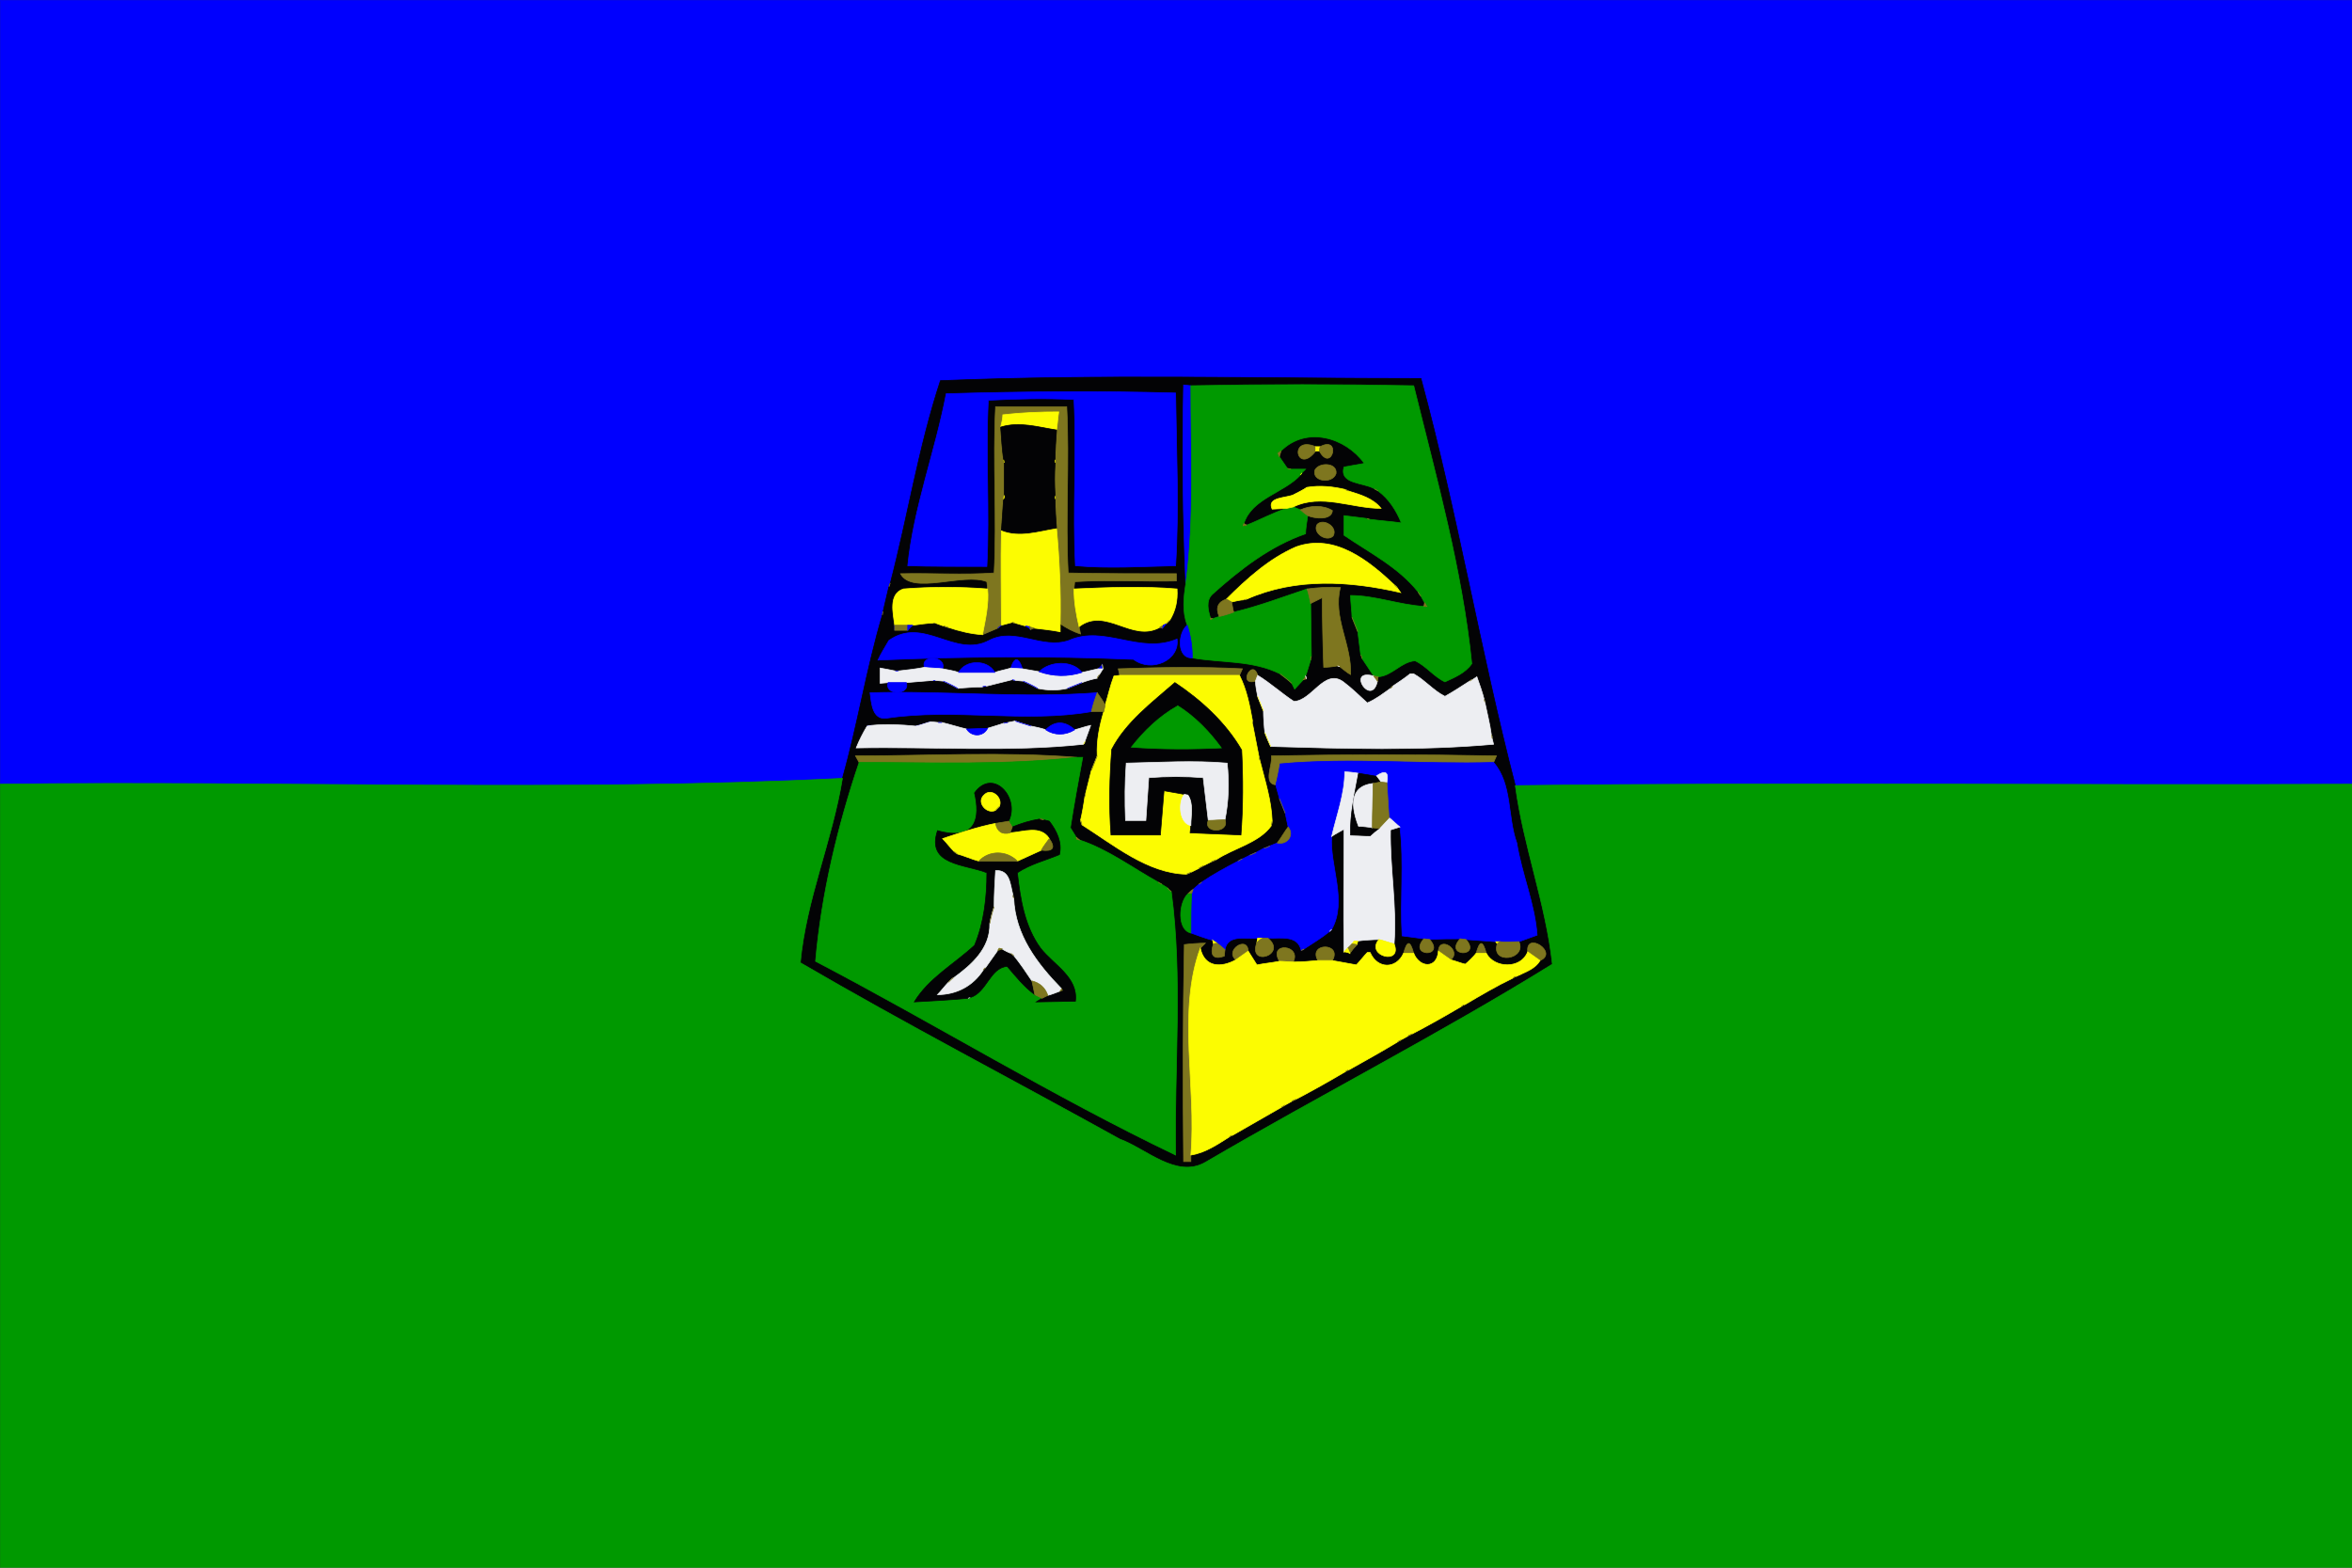 <?xml version="1.0" encoding="UTF-8" standalone="no"?>
<svg
   xmlns:dc="http://purl.org/dc/elements/1.1/"
   xmlns:cc="http://creativecommons.org/ns#"
   xmlns:rdf="http://www.w3.org/1999/02/22-rdf-syntax-ns#"
   xmlns:svg="http://www.w3.org/2000/svg"
   xmlns="http://www.w3.org/2000/svg"
   xmlns:sodipodi="http://sodipodi.sourceforge.net/DTD/sodipodi-0.dtd"
   xmlns:inkscape="http://www.inkscape.org/namespaces/inkscape"
   width="900"
   height="600"
   viewBox="0 0 324 216"
   version="1.0"
   id="svg2"
   sodipodi:version="0.32"
   inkscape:version="0.46"
   sodipodi:docname="Flag_of_Rabat_Sale2.svg"
   inkscape:output_extension="org.inkscape.output.svg.inkscape">
  <rect x="0" y="0" width="324" height="216" fill="#333333" stroke="none"/>
  <defs
     id="defs383" />
  <sodipodi:namedview
     inkscape:window-height="480"
     inkscape:window-width="640"
     inkscape:pageshadow="2"
     inkscape:pageopacity="0.0"
     guidetolerance="10.0"
     gridtolerance="10.0"
     objecttolerance="10.0"
     borderopacity="1.0"
     bordercolor="#666666"
     pagecolor="#ffffff"
     id="base"
     showgrid="false" />
  <g
     id="g2760"
     transform="matrix(1,0,0,1,4.6858052e-2,4.6842748e-2)">
    <path
       id="path4"
       d="M 0,0 L 324,0 L 324,108 C 285.6,108.2 247.1,107.7 208.7,108.2 C 203.9,89.7 200.7,70.6 195.7,52.1 C 173.6,52.1 151.5,51.5 129.5,52.4 C 126.5,61.5 125,71.1 122.6,80.3 C 122.5,80.4 122.5,80.7 122.4,80.8 C 122.2,81.7 121.8,83.3 121.6,84.2 C 121.6,84.3 121.5,84.6 121.5,84.7 C 119.3,92.1 118.1,99.8 116,107.2 C 77.4,109.1 38.7,107.5 0,108 L 0,0 z"
       style="fill:#0000fe;stroke:#0000fe;stroke-width:0.094" />
    <path
       id="path6"
       d="M 129.5,52.4 C 151.5,51.5 173.6,52.1 195.7,52.1 C 200.7,70.6 203.9,89.7 208.7,108.2 C 209.8,116.5 212.9,124.5 213.8,132.8 C 198.3,142.4 181.9,150.8 166,160.1 C 162,162.4 157.8,158.2 154.2,156.9 C 139.6,148.8 124.6,141 110.2,132.6 C 111,123.9 114.6,115.8 116,107.2 C 118.1,99.8 119.3,92.1 121.5,84.7 C 121.5,84.6 121.6,84.3 121.6,84.2 C 121.8,83.3 122.2,81.7 122.4,80.8 C 122.5,80.7 122.5,80.4 122.6,80.3 C 125,71.1 126.5,61.5 129.5,52.4 z"
       style="fill:#030305;stroke:#030305;stroke-width:0.094" />
    <path
       id="path8"
       d="M 163,53 L 164,53.1 C 164,62.2 164.5,71.3 163.3,80.4 C 162.9,71.2 162.8,62.1 163,53 z"
       style="fill:#0000fe;stroke:#0000fe;stroke-width:0.094" />
    <path
       id="path10"
       d="M 164,53.1 C 174.2,52.9 184.5,52.9 194.7,53.1 C 197.8,65.7 201.4,78.5 202.7,91.4 C 201.8,92.7 200.3,93.3 199,93.9 C 197.5,93.2 196.4,91.7 194.9,91 C 193,91.1 191.7,93.1 189.8,93.2 L 189.2,93.1 C 188.8,92.5 188,91.3 187.6,90.7 C 187.6,90.6 187.5,90.3 187.4,90.2 C 187.3,89.4 187.1,87.8 187,87 C 186.8,86.5 186.4,85.5 186.2,85 C 186.2,84.3 186,82.8 186,82 C 189.4,82 192.7,83.3 196.1,83.5 L 196.5,83.5 C 196.4,83.4 196.3,83.1 196.2,83 L 195.7,82.1 C 195.6,82 195.4,81.7 195.3,81.5 C 192.6,78.1 188.6,76.1 185.1,73.7 C 185.1,73 185.1,71.7 185.1,71 C 185.9,71.1 187.5,71.3 188.3,71.4 C 188.4,71.5 188.6,71.5 188.6,71.5 C 190.1,71.7 191.6,71.8 193,72 C 192.3,70.3 191.3,68.7 189.8,67.6 C 189.7,67.5 189.4,67.4 189.3,67.3 C 187.8,66.4 184.4,66.7 185.1,64.3 C 185.8,64.2 187.2,63.9 187.9,63.8 C 185.3,60.2 179.9,58.6 176.4,62.1 L 176,62.4 L 176.2,62.9 C 176.5,63.3 177,64.1 177.3,64.5 C 177.4,64.5 177.7,64.6 177.8,64.6 C 178.3,64.6 179.3,64.6 179.8,64.6 L 179.3,65.1 C 179.3,65.2 179.1,65.3 179.1,65.4 C 176.8,67.9 172.4,68.6 171.3,72.1 L 171.2,72.4 C 171.3,72.4 171.6,72.3 171.7,72.3 C 173.5,71.6 175.3,70.6 177.2,70 L 178.1,69.8 L 179.1,70.2 C 179.3,70.4 179.8,70.8 180.1,71 C 180,71.6 179.8,72.9 179.8,73.5 C 174.9,75.2 170.8,78.4 167,81.8 C 166,82.7 166.4,84.1 166.7,85.1 L 166.7,85.3 C 166.8,85.3 166.9,85.2 167,85.2 L 167.9,84.9 C 168.4,84.8 169.4,84.5 169.9,84.3 C 173.3,83.5 176.7,82.2 180,81.1 C 180.2,81.6 180.4,82.6 180.5,83.1 C 180.5,84.9 180.6,88.6 180.6,90.4 C 180.5,90.5 180.5,90.8 180.5,90.9 C 180.3,91.5 180,92.6 179.8,93.1 C 179.8,93.3 179.6,93.5 179.5,93.6 C 179.2,93.9 178.6,94.6 178.3,94.9 L 177.9,94.1 C 177.5,93.7 176.7,93.1 176.3,92.8 C 172.5,90.9 168.2,91.3 164.2,90.6 C 164.2,89.1 164,87.6 163.5,86.1 C 162.8,84.2 163,82.3 163.3,80.4 C 164.5,71.3 164,62.2 164,53.1 z"
       style="fill:#009900;stroke:#009900;stroke-width:0.094" />
    <path
       id="path12"
       d="M 130.3,54.2 C 140.8,53.9 151.4,53.8 161.9,54.1 C 162,62 162.4,70 161.9,77.9 C 157.3,78 152.6,78.3 148.1,77.9 C 147.7,70.3 148.3,62.6 147.9,55 C 143.9,54.8 140,54.9 136.1,55.1 C 135.7,62.7 136.3,70.3 135.9,78 C 133.2,78 127.7,78 125,77.9 C 125.8,69.9 128.8,62.1 130.3,54.2 z"
       style="fill:#0000fe;stroke:#0000fe;stroke-width:0.094" />
    <path
       id="path14"
       d="M 137.1,56 C 139.6,56 144.5,56 146.9,56 C 147.3,63.7 146.7,71.3 147.1,78.9 C 150.8,79 158.3,79 162,79 L 162,80 C 157.3,80.1 152.7,79.8 148,80.1 L 147.9,81.1 C 147.9,82.9 148.2,84.6 148.6,86.3 L 148.8,87.3 C 147.8,87 146.9,86.5 146,85.9 C 146.1,81.5 145.9,77.2 145.5,72.8 C 145.4,71.5 145.3,70.1 145.3,68.7 C 145.3,68.6 145.3,68.4 145.3,68.3 C 145.2,66.7 145.2,65.2 145.3,63.7 C 145.3,63.6 145.3,63.4 145.3,63.3 C 145.3,61.9 145.4,60.6 145.5,59.2 C 145.6,58.6 145.7,57.3 145.8,56.7 C 143.2,56.7 140.7,56.8 138.1,57.1 C 138.1,57.6 137.9,58.4 137.8,58.8 C 137.9,60.3 138,61.8 138.2,63.3 L 138.3,63.7 C 138.3,65.2 138.3,66.7 138.3,68.2 L 138.2,68.7 C 138.1,70.2 138,71.6 137.9,73.1 C 137.8,77.5 137.9,81.8 137.9,86.1 C 137.8,86.2 137.5,86.4 137.4,86.5 C 136.9,86.7 135.8,87.2 135.3,87.4 C 135.7,85.3 136.2,83.2 136,81.1 L 135.9,80.1 C 132.7,78.8 125.6,82 124,79 C 128.3,78.9 132.6,79.2 136.9,78.9 C 137.3,71.3 136.7,63.6 137.1,56 z"
       style="fill:#7e761f;stroke:#7e761f;stroke-width:0.094" />
    <path
       id="path16"
       d="M 138.1,57.1 C 140.7,56.8 143.2,56.7 145.8,56.7 C 145.7,57.3 145.6,58.6 145.5,59.2 C 142.9,58.8 140.4,58 137.8,58.8 C 137.9,58.4 138.1,57.6 138.1,57.1 z"
       style="fill:#fcfc01;stroke:#fcfc01;stroke-width:0.094" />
    <path
       id="path18"
       d="M 137.8,58.8 C 140.4,58 142.9,58.8 145.5,59.2 C 145.4,60.6 145.3,61.9 145.3,63.3 L 145.3,63.7 C 145.2,65.2 145.2,66.7 145.3,68.3 L 145.3,68.7 C 145.3,70.1 145.4,71.5 145.5,72.8 C 143,73.2 140.4,74.1 137.9,73.1 C 138,71.6 138.1,70.2 138.2,68.7 C 138.3,68.6 138.3,68.4 138.3,68.2 C 138.3,66.7 138.3,65.2 138.3,63.7 C 138.3,63.6 138.2,63.4 138.2,63.3 C 138,61.8 137.9,60.3 137.8,58.8 z"
       style="fill:#030305;stroke:#030305;stroke-width:0.094" />
    <path
       id="path20"
       d="M 181.2,62.1 C 178.6,65.5 177.4,59.9 181.2,61.5 L 181.2,62.1 z"
       style="fill:#7e761f;stroke:#7e761f;stroke-width:0.094" />
    <path
       id="path22"
       d="M 181.2,61.5 L 181.8,61.5 L 181.7,62.1 L 181.2,62.1 L 181.2,61.5 z"
       style="fill:#fcfc01;stroke:#fcfc01;stroke-width:0.094" />
    <path
       id="path24"
       d="M 181.8,61.5 C 184.8,59.9 183.4,65.2 181.7,62.1 L 181.8,61.5 z"
       style="fill:#7e761f;stroke:#7e761f;stroke-width:0.094" />
    <path
       id="path26"
       d="M 176,62.4 L 176.4,62.1 C 176.4,62.3 176.2,62.7 176.2,62.9 L 176,62.4 z"
       style="fill:#7e761f;stroke:#7e761f;stroke-width:0.094" />
    <path
       id="path28"
       d="M 138.2,63.3 C 138.2,63.4 138.3,63.6 138.3,63.7 L 138.2,63.3 z"
       style="fill:#fcfc01;stroke:#fcfc01;stroke-width:0.094" />
    <path
       id="path30"
       d="M 145.3,63.3 C 145.3,63.4 145.3,63.6 145.3,63.7 L 145.3,63.3 z"
       style="fill:#fcfc01;stroke:#fcfc01;stroke-width:0.094" />
    <path
       id="path32"
       d="M 177.3,64.5 C 177.4,64.5 177.7,64.6 177.8,64.6 C 177.7,64.6 177.4,64.5 177.3,64.5 z"
       style="fill:#7e761f;stroke:#7e761f;stroke-width:0.094" />
    <path
       id="path34"
       d="M 181.1,64.7 C 181.7,63.6 184.2,63.7 184,65.2 C 183.5,66.7 180.6,66.3 181.1,64.7 z"
       style="fill:#7e761f;stroke:#7e761f;stroke-width:0.094" />
    <path
       id="path36"
       d="M 179.1,65.4 C 179.1,65.3 179.3,65.2 179.3,65.1 C 179.3,65.2 179.1,65.3 179.1,65.4 z"
       style="fill:#fcfc01;stroke:#fcfc01;stroke-width:0.094" />
    <path
       id="path38"
       d="M 178.2,68.1 C 178.6,67.9 179.6,67.4 180,67.1 C 179.6,67.4 178.6,67.9 178.2,68.1 z"
       style="fill:#7e761f;stroke:#7e761f;stroke-width:0.094" />
    <path
       id="path40"
       d="M 180,67.1 C 181.8,66.8 183.6,67 185.3,67.4 C 185.4,67.5 185.6,67.5 185.7,67.6 C 187.3,68.1 189.1,68.6 190.2,70 C 186.1,70 182,67.9 178.1,69.8 L 177.2,70 C 176.7,70 175.7,70.1 175.2,70.1 C 174.4,68.4 177.2,68.6 178.2,68.1 C 178.6,67.9 179.6,67.4 180,67.1 z"
       style="fill:#fcfc01;stroke:#fcfc01;stroke-width:0.094" />
    <path
       id="path42"
       d="M 185.3,67.4 C 185.4,67.5 185.6,67.5 185.7,67.6 C 185.6,67.5 185.4,67.5 185.3,67.4 z"
       style="fill:#7e761f;stroke:#7e761f;stroke-width:0.094" />
    <path
       id="path44"
       d="M 189.3,67.3 C 189.4,67.4 189.7,67.5 189.8,67.6 C 189.7,67.5 189.4,67.4 189.3,67.3 z"
       style="fill:#7e761f;stroke:#7e761f;stroke-width:0.094" />
    <path
       id="path46"
       d="M 138.3,68.2 C 138.3,68.4 138.3,68.6 138.2,68.7 L 138.3,68.2 z"
       style="fill:#fcfc01;stroke:#fcfc01;stroke-width:0.094" />
    <path
       id="path48"
       d="M 145.3,68.3 C 145.3,68.4 145.3,68.6 145.3,68.7 L 145.3,68.3 z"
       style="fill:#fcfc01;stroke:#fcfc01;stroke-width:0.094" />
    <path
       id="path50"
       d="M 179.1,70.2 C 180.4,69.6 182.2,69.5 183.5,70.3 C 183.4,71.7 181,71.4 180.1,71 C 179.8,70.8 179.3,70.4 179.1,70.2 z"
       style="fill:#7e761f;stroke:#7e761f;stroke-width:0.094" />
    <path
       id="path52"
       d="M 188.3,71.4 L 188.6,71.5 C 188.6,71.5 188.4,71.5 188.3,71.4 z"
       style="fill:#7e761f;stroke:#7e761f;stroke-width:0.094" />
    <path
       id="path54"
       d="M 171.3,72.1 L 171.7,72.3 C 171.6,72.3 171.3,72.4 171.2,72.4 L 171.3,72.1 z"
       style="fill:#7e761f;stroke:#7e761f;stroke-width:0.094" />
    <path
       id="path56"
       d="M 181.4,72.2 C 182.3,71.3 184.3,72.6 183.6,73.8 C 182.7,74.7 180.7,73.4 181.4,72.2 z"
       style="fill:#7e761f;stroke:#7e761f;stroke-width:0.094" />
    <path
       id="path58"
       d="M 137.9,73.1 C 140.4,74.1 143,73.2 145.5,72.8 C 145.9,77.2 146.1,81.5 146,85.9 L 146,87 C 145.1,86.8 143.3,86.6 142.4,86.5 C 142.2,86.4 141.9,86.4 141.8,86.3 L 141.2,86.2 L 139.8,85.8 C 139.7,85.8 139.5,85.7 139.4,85.7 L 137.9,86.1 C 137.9,81.8 137.8,77.5 137.9,73.1 z"
       style="fill:#fcfc01;stroke:#fcfc01;stroke-width:0.094" />
    <path
       id="path60"
       d="M 178.5,75.3 C 183.8,73.4 188.5,77.2 192.1,80.6 C 192.2,80.7 192.4,80.8 192.4,80.9 L 192.9,81.6 C 185.9,80 178.5,79.5 171.7,82.5 C 171.6,82.5 171.4,82.6 171.3,82.6 C 170.9,82.6 170,82.8 169.6,82.9 L 168.9,82.5 C 171.7,79.7 174.8,76.9 178.5,75.3 z"
       style="fill:#fcfc01;stroke:#fcfc01;stroke-width:0.094" />
    <path
       id="path62"
       d="M 122.4,80.8 C 122.5,80.7 122.5,80.4 122.6,80.3 C 122.5,80.4 122.5,80.7 122.4,80.8 z"
       style="fill:#7e761f;stroke:#7e761f;stroke-width:0.094" />
    <path
       id="path64"
       d="M 192.1,80.6 C 192.2,80.7 192.4,80.8 192.4,80.9 C 192.4,80.8 192.2,80.7 192.1,80.6 z"
       style="fill:#7e761f;stroke:#7e761f;stroke-width:0.094" />
    <path
       id="path66"
       d="M 124.4,81.1 C 128.3,80.8 132.1,80.8 136,81.1 C 136.2,83.2 135.7,85.3 135.3,87.4 C 133.7,87.3 132.1,86.9 130.6,86.4 C 130.4,86.4 130.1,86.2 129.9,86.2 L 128.8,85.8 C 128.7,85.8 128.5,85.8 128.5,85.8 C 127.8,85.8 126.4,86 125.7,86.1 L 125,86.1 C 124.5,86.1 123.7,86.1 123.2,86.1 C 123,84.5 122.3,81.8 124.4,81.1 z"
       style="fill:#fcfc01;stroke:#fcfc01;stroke-width:0.094" />
    <path
       id="path68"
       d="M 147.9,81.1 C 152.6,80.9 157.4,80.7 162.1,81.1 C 162.2,82.7 161.9,84.1 161.1,85.4 C 161,85.5 160.7,85.8 160.6,85.9 L 160.2,86.1 C 160.1,86.2 159.8,86.3 159.7,86.4 C 155.9,88.5 152.3,83.5 148.6,86.3 C 148.2,84.6 147.9,82.9 147.9,81.1 z"
       style="fill:#fcfc01;stroke:#fcfc01;stroke-width:0.094" />
    <path
       id="path70"
       d="M 180,81.1 C 181.6,80.9 183.1,80.8 184.6,80.9 C 183.5,85 186.2,88.8 186,92.9 C 185.6,92.7 184.9,92.1 184.5,91.8 C 184.4,91.8 184.3,91.7 184.2,91.7 C 183.7,91.8 182.8,91.9 182.3,91.9 C 182.2,89.5 182.1,84.7 182.1,82.3 C 181.7,82.5 180.9,82.9 180.5,83.1 C 180.4,82.6 180.2,81.6 180,81.1 z"
       style="fill:#7e761f;stroke:#7e761f;stroke-width:0.094" />
    <path
       id="path72"
       d="M 195.3,81.5 C 195.4,81.7 195.6,82 195.7,82.1 C 195.6,82 195.4,81.7 195.3,81.5 z"
       style="fill:#7e761f;stroke:#7e761f;stroke-width:0.094" />
    <path
       id="path74"
       d="M 167.9,84.9 C 167.4,83.7 167.7,82.9 168.9,82.5 L 169.6,82.9 C 169.7,83.2 169.8,84 169.9,84.3 C 169.4,84.5 168.4,84.8 167.9,84.9 z"
       style="fill:#7e761f;stroke:#7e761f;stroke-width:0.094" />
    <path
       id="path76"
       d="M 171.3,82.6 C 171.4,82.6 171.6,82.5 171.7,82.5 C 171.6,82.5 171.4,82.6 171.3,82.6 z"
       style="fill:#7e761f;stroke:#7e761f;stroke-width:0.094" />
    <path
       id="path78"
       d="M 196.2,83 C 196.3,83.1 196.4,83.4 196.5,83.5 L 196.1,83.5 L 196.2,83 z"
       style="fill:#7e761f;stroke:#7e761f;stroke-width:0.094" />
    <path
       id="path80"
       d="M 121.5,84.7 C 121.5,84.6 121.6,84.3 121.6,84.2 C 121.6,84.3 121.5,84.6 121.5,84.7 z"
       style="fill:#7e761f;stroke:#7e761f;stroke-width:0.094" />
    <path
       id="path82"
       d="M 128.5,85.8 C 128.5,85.8 128.7,85.8 128.8,85.8 L 128.5,85.8 z"
       style="fill:#7e761f;stroke:#7e761f;stroke-width:0.094" />
    <path
       id="path84"
       d="M 139.4,85.7 C 139.5,85.7 139.7,85.8 139.8,85.8 L 139.4,85.7 z"
       style="fill:#7e761f;stroke:#7e761f;stroke-width:0.094" />
    <path
       id="path86"
       d="M 160.6,85.9 C 160.7,85.8 161,85.5 161.1,85.4 C 161,85.5 160.7,85.8 160.6,85.9 z"
       style="fill:#7e761f;stroke:#7e761f;stroke-width:0.094" />
    <path
       id="path88"
       d="M 166.7,85.1 L 167,85.2 C 166.9,85.2 166.8,85.3 166.7,85.3 L 166.7,85.1 z"
       style="fill:#7e761f;stroke:#7e761f;stroke-width:0.094" />
    <path
       id="path90"
       d="M 186.2,85 C 186.4,85.5 186.8,86.5 187,87 C 186.8,86.5 186.4,85.5 186.2,85 z"
       style="fill:#7e761f;stroke:#7e761f;stroke-width:0.094" />
    <path
       id="path92"
       d="M 123.2,86.8 C 123.2,86.6 123.2,86.3 123.2,86.1 L 123.2,86.8 z"
       style="fill:#0000fe;stroke:#0000fe;stroke-width:0.094" />
    <path
       id="path94"
       d="M 123.2,86.1 C 123.7,86.1 124.5,86.1 125,86.1 L 125,86.8 C 124.5,86.8 123.6,86.8 123.2,86.8 L 123.2,86.1 z"
       style="fill:#7e761f;stroke:#7e761f;stroke-width:0.094" />
    <path
       id="path96"
       d="M 125,86.1 L 125.7,86.1 C 125.5,86.2 125.2,86.6 125,86.8 L 125,86.1 z"
       style="fill:#0000fe;stroke:#0000fe;stroke-width:0.094" />
    <path
       id="path98"
       d="M 129.9,86.2 C 130.1,86.2 130.4,86.4 130.6,86.4 C 130.4,86.4 130.1,86.2 129.9,86.2 z"
       style="fill:#7e761f;stroke:#7e761f;stroke-width:0.094" />
    <path
       id="path100"
       d="M 137.4,86.5 C 137.5,86.4 137.8,86.2 137.9,86.1 C 137.8,86.2 137.5,86.4 137.4,86.5 z"
       style="fill:#0000fe;stroke:#0000fe;stroke-width:0.094" />
    <path
       id="path102"
       d="M 141.2,86.2 L 141.8,86.3 L 141.9,86.7 C 141.8,86.5 141.4,86.3 141.2,86.2 z"
       style="fill:#0000fe;stroke:#0000fe;stroke-width:0.094" />
    <path
       id="path104"
       d="M 141.8,86.3 C 141.9,86.4 142.2,86.4 142.4,86.5 L 141.9,86.7 L 141.8,86.3 z"
       style="fill:#7e761f;stroke:#7e761f;stroke-width:0.094" />
    <path
       id="path106"
       d="M 159.7,86.4 C 159.8,86.3 160.1,86.2 160.2,86.1 L 160.1,86.5 L 159.7,86.4 z"
       style="fill:#7e761f;stroke:#7e761f;stroke-width:0.094" />
    <path
       id="path108"
       d="M 160.2,86.1 L 160.6,85.9 C 160.5,86 160.3,86.3 160.1,86.5 L 160.2,86.1 z"
       style="fill:#0000fe;stroke:#0000fe;stroke-width:0.094" />
    <path
       id="path110"
       d="M 163.5,86.1 C 164,87.6 164.2,89.1 164.2,90.6 C 162,90.7 162.2,87.1 163.5,86.1 z"
       style="fill:#0000fe;stroke:#0000fe;stroke-width:0.094" />
    <path
       id="path112"
       d="M 122.4,88.2 C 127.2,84.8 131.5,90.7 136.2,88.2 C 139.8,86.3 143.5,89.5 147.2,88.2 C 152.1,86 157,90.2 162.1,88 C 162.5,90.9 158.6,92.7 156.1,90.8 C 144.3,90.3 132.6,90.4 120.9,90.9 C 121.3,90 121.9,89.1 122.4,88.2 z"
       style="fill:#0000fe;stroke:#0000fe;stroke-width:0.094" />
    <path
       id="path114"
       d="M 180.5,90.9 C 180.5,90.8 180.5,90.5 180.6,90.4 C 180.5,90.5 180.5,90.8 180.5,90.9 z"
       style="fill:#7e761f;stroke:#7e761f;stroke-width:0.094" />
    <path
       id="path116"
       d="M 187.4,90.2 C 187.5,90.3 187.6,90.6 187.6,90.7 C 187.6,90.6 187.5,90.3 187.4,90.2 z"
       style="fill:#7e761f;stroke:#7e761f;stroke-width:0.094" />
    <path
       id="path118"
       d="M 127.3,91.9 C 126.7,90.1 130.4,90.3 129.8,92.1 C 129.1,92 127.9,92 127.3,91.9 z"
       style="fill:#0000fe;stroke:#0000fe;stroke-width:0.094" />
    <path
       id="path120"
       d="M 139.2,92 C 139.7,90.4 140.3,90.5 140.8,92.1 C 140.4,92.1 139.6,92 139.2,92 z"
       style="fill:#0000fe;stroke:#0000fe;stroke-width:0.094" />
    <path
       id="path122"
       d="M 151.2,92.1 C 151.4,92 151.7,91.7 151.8,91.5 L 151.9,92.1 L 151.2,92.1 z"
       style="fill:#0000fe;stroke:#0000fe;stroke-width:0.094" />
    <path
       id="path124"
       d="M 151.8,91.5 C 151.8,91.7 151.9,91.9 151.9,92.1 L 151.8,91.5 z"
       style="fill:#fcfc01;stroke:#fcfc01;stroke-width:0.094" />
    <path
       id="path126"
       d="M 184.2,91.7 C 184.3,91.7 184.4,91.8 184.5,91.8 L 184.2,91.7 z"
       style="fill:#edeef2;stroke:#edeef2;stroke-width:0.094" />
    <path
       id="path128"
       d="M 121.2,92 C 121.8,92.1 122.8,92.3 123.3,92.4 C 123.4,92.4 123.6,92.4 123.7,92.4 C 124.6,92.3 126.4,92.1 127.3,91.9 C 127.9,92 129.1,92 129.8,92.1 C 130.3,92.2 131.5,92.4 132,92.6 C 133.3,92.6 135.7,92.6 137,92.6 C 137.5,92.4 138.6,92.2 139.2,92 C 139.6,92 140.4,92.1 140.8,92.1 C 141.4,92.2 142.5,92.4 143.1,92.5 C 145.1,93.2 147.1,93.2 149,92.6 C 149.6,92.5 150.7,92.2 151.2,92.1 L 151.9,92.1 L 151.4,92.9 C 151.3,93 151.1,93.3 151.1,93.4 C 150.5,93.5 149.5,93.8 149,94 C 148.5,94.2 147.5,94.6 147,94.8 C 145.7,95.1 144.3,95.1 142.9,94.8 C 142.4,94.5 141.4,94 140.9,93.8 L 139.8,93.7 C 139.7,93.7 139.5,93.6 139.4,93.6 C 138.5,93.8 136.7,94.3 135.8,94.5 C 135.6,94.5 135.4,94.5 135.3,94.6 C 134.4,94.6 132.8,94.7 131.9,94.8 C 131.4,94.5 130.4,94 129.9,93.8 L 128.8,93.7 C 128.7,93.7 128.5,93.7 128.5,93.7 C 127.5,93.8 125.7,93.9 124.8,94 C 124.2,94 122.9,94 122.3,94 L 121.2,94.1 C 121.2,93.5 121.2,92.5 121.2,92 z"
       style="fill:#edeef2;stroke:#edeef2;stroke-width:0.094" />
    <path
       id="path130"
       d="M 123.3,92.4 L 123.7,92.4 C 123.6,92.4 123.4,92.4 123.3,92.4 z"
       style="fill:#0000fe;stroke:#0000fe;stroke-width:0.094" />
    <path
       id="path132"
       d="M 132,92.6 C 133,90.8 136,90.8 137,92.6 C 135.7,92.6 133.3,92.6 132,92.6 z"
       style="fill:#0000fe;stroke:#0000fe;stroke-width:0.094" />
    <path
       id="path134"
       d="M 143.1,92.5 C 144.6,91 147.7,90.9 149,92.6 C 147.1,93.2 145.1,93.2 143.1,92.5 z"
       style="fill:#0000fe;stroke:#0000fe;stroke-width:0.094" />
    <path
       id="path136"
       d="M 154,92.1 C 159.7,91.9 165.4,91.8 171.1,92.1 L 170.7,93 C 165.2,93 159.7,93 154.2,93 L 154,92.1 z"
       style="fill:#7e761f;stroke:#7e761f;stroke-width:0.094" />
    <path
       id="path138"
       d="M 172.9,93.8 C 170.4,94.5 172.5,90.6 173.2,93 L 172.9,93.8 z"
       style="fill:#7e761f;stroke:#7e761f;stroke-width:0.094" />
    <path
       id="path140"
       d="M 194.2,92.8 C 194.3,92.8 194.6,92.8 194.7,92.8 L 194.2,92.8 z"
       style="fill:#7e761f;stroke:#7e761f;stroke-width:0.094" />
    <path
       id="path142"
       d="M 128.5,93.7 C 128.5,93.7 128.7,93.7 128.8,93.7 L 128.5,93.7 z"
       style="fill:#0000fe;stroke:#0000fe;stroke-width:0.094" />
    <path
       id="path144"
       d="M 139.4,93.6 C 139.5,93.6 139.7,93.7 139.8,93.7 L 139.4,93.6 z"
       style="fill:#0000fe;stroke:#0000fe;stroke-width:0.094" />
    <path
       id="path146"
       d="M 151.1,93.4 C 151.1,93.3 151.3,93 151.4,92.9 C 151.3,93 151.1,93.3 151.1,93.4 z"
       style="fill:#7e761f;stroke:#7e761f;stroke-width:0.094" />
    <path
       id="path148"
       d="M 153.4,93.1 L 154.2,93 C 159.7,93 165.2,93 170.7,93 C 171.7,95 172.1,97.1 172.5,99.3 C 172.5,99.4 172.5,99.6 172.5,99.7 C 172.8,101.3 173.1,102.8 173.4,104.3 C 173.4,104.4 173.5,104.6 173.5,104.7 C 174.2,107.5 175.1,110.2 175.2,113.1 L 175.1,113.7 C 173.4,116.1 169.9,116.8 167.5,118.4 C 167.3,118.5 167,118.6 166.8,118.7 L 165.8,119.2 C 165.6,119.3 165.2,119.5 165.1,119.6 L 164.1,120.1 C 163.9,120.2 163.6,120.3 163.4,120.4 C 158.1,120.3 153.4,116.4 149,113.6 L 148.8,113 C 149,112.2 149.3,110.5 149.4,109.7 C 149.4,109.6 149.5,109.4 149.5,109.3 C 149.7,108.5 150.1,106.9 150.3,106.1 C 150.5,105.6 150.9,104.6 151.1,104.1 C 151,102 151.4,100 152,98 L 152.2,97.1 C 152.6,95.8 152.9,94.4 153.4,93.1 z"
       style="fill:#fcfc01;stroke:#fcfc01;stroke-width:0.094" />
    <path
       id="path150"
       d="M 173.2,93 C 175,94.1 176.5,95.5 178.2,96.6 C 180.7,96.5 182.4,92 185,93.9 C 186.2,94.8 187.2,95.8 188.3,96.8 C 189.5,96.3 190.5,95.5 191.5,94.8 C 191.6,94.7 191.7,94.6 191.8,94.5 C 192.4,94.1 193.6,93.3 194.2,92.8 L 194.7,92.8 C 196.3,93.7 197.4,95.1 199,95.9 C 200.1,95.3 201.3,94.5 202.4,93.8 C 202.5,93.7 202.7,93.6 202.8,93.6 L 203.4,93.2 C 203.7,94 204.2,95.5 204.4,96.3 C 204.4,96.4 204.5,96.6 204.5,96.7 C 204.8,98.2 205.2,99.7 205.4,101.2 C 205.5,101.3 205.5,101.6 205.5,101.7 L 205.7,102.5 C 195.5,103.4 185.2,103.1 175,102.8 C 174.8,102.4 174.4,101.4 174.2,100.9 C 174.1,100.2 174,98.7 174,97.9 C 173.8,97.4 173.4,96.4 173.2,95.9 C 173.1,95.4 172.9,94.4 172.9,93.8 L 173.2,93 z"
       style="fill:#edeef2;stroke:#edeef2;stroke-width:0.094" />
    <path
       id="path152"
       d="M 176.3,92.8 C 176.7,93.1 177.5,93.7 177.9,94.1 C 177.5,93.7 176.7,93.1 176.3,92.8 z"
       style="fill:#7e761f;stroke:#7e761f;stroke-width:0.094" />
    <path
       id="path154"
       d="M 179.5,93.6 C 179.6,93.5 179.8,93.3 179.8,93.1 L 179.9,93.5 L 179.5,93.6 z"
       style="fill:#7e761f;stroke:#7e761f;stroke-width:0.094" />
    <path
       id="path156"
       d="M 179.8,93.1 C 179.9,93.2 179.9,93.4 179.9,93.5 L 179.8,93.1 z"
       style="fill:#edeef2;stroke:#edeef2;stroke-width:0.094" />
    <path
       id="path158"
       d="M 189.7,93.8 C 188.9,97.5 185.3,92 189.2,93.1 C 189.3,93.3 189.6,93.6 189.7,93.8 z"
       style="fill:#edeef2;stroke:#edeef2;stroke-width:0.094" />
    <path
       id="path160"
       d="M 189.2,93.1 L 189.8,93.2 L 189.7,93.8 C 189.6,93.6 189.3,93.3 189.2,93.1 z"
       style="fill:#7e761f;stroke:#7e761f;stroke-width:0.094" />
    <path
       id="path162"
       d="M 202.4,93.8 C 202.5,93.7 202.7,93.6 202.8,93.6 C 202.7,93.6 202.5,93.7 202.4,93.8 z"
       style="fill:#7e761f;stroke:#7e761f;stroke-width:0.094" />
    <path
       id="path164"
       d="M 122.3,94 C 122.9,94 124.2,94 124.8,94 C 125.4,95.8 121.7,95.8 122.3,94 z"
       style="fill:#0000fe;stroke:#0000fe;stroke-width:0.094" />
    <path
       id="path166"
       d="M 129.9,93.8 C 130.4,94 131.4,94.5 131.9,94.8 C 131.4,94.5 130.4,94 129.9,93.8 z"
       style="fill:#0000fe;stroke:#0000fe;stroke-width:0.094" />
    <path
       id="path168"
       d="M 135.3,94.6 C 135.4,94.5 135.6,94.5 135.8,94.5 C 135.6,94.5 135.4,94.5 135.3,94.6 z"
       style="fill:#0000fe;stroke:#0000fe;stroke-width:0.094" />
    <path
       id="path170"
       d="M 140.9,93.8 C 141.4,94 142.4,94.5 142.9,94.8 C 142.4,94.5 141.4,94 140.9,93.8 z"
       style="fill:#0000fe;stroke:#0000fe;stroke-width:0.094" />
    <path
       id="path172"
       d="M 147,94.8 C 147.5,94.6 148.5,94.2 149,94 C 148.5,94.2 147.5,94.6 147,94.8 z"
       style="fill:#0000fe;stroke:#0000fe;stroke-width:0.094" />
    <path
       id="path174"
       d="M 161.8,94 C 165.4,96.4 168.8,99.5 171,103.3 C 171.2,107.2 171.2,111.1 170.9,115 C 169.2,114.9 165.7,114.8 163.9,114.7 L 164,113.7 C 164,112.3 164.4,110.7 163.6,109.5 L 163.1,109.4 C 162.4,109.3 161,109 160.3,108.9 C 160.2,110.4 159.9,113.5 159.8,115 C 158.1,115 154.7,115 153,115 C 152.7,111 152.8,107.1 153.1,103.2 C 155.1,99.4 158.6,96.8 161.8,94 z"
       style="fill:#030305;stroke:#030305;stroke-width:0.094" />
    <path
       id="path176"
       d="M 191.5,94.8 C 191.6,94.7 191.7,94.6 191.8,94.5 C 191.7,94.6 191.6,94.7 191.5,94.8 z"
       style="fill:#7e761f;stroke:#7e761f;stroke-width:0.094" />
    <path
       id="path178"
       d="M 119.8,95.4 C 130.2,95.1 140.7,96.2 151.1,95.4 C 150.8,96.2 150.5,97.1 150.3,98 C 141.2,99.6 131.4,97.5 122.1,98.9 C 120.1,99.2 120,96.8 119.8,95.4 z"
       style="fill:#0000fe;stroke:#0000fe;stroke-width:0.094" />
    <path
       id="path180"
       d="M 151.1,95.4 C 151.4,95.8 152,96.7 152.2,97.1 L 152,98 C 151.6,98 150.7,98 150.3,98 C 150.5,97.1 150.8,96.2 151.1,95.4 z"
       style="fill:#7e761f;stroke:#7e761f;stroke-width:0.094" />
    <path
       id="path182"
       d="M 173.2,95.9 C 173.4,96.4 173.8,97.4 174,97.9 C 173.8,97.4 173.4,96.4 173.2,95.9 z"
       style="fill:#fcfc01;stroke:#fcfc01;stroke-width:0.094" />
    <path
       id="path184"
       d="M 204.4,96.3 C 204.4,96.4 204.5,96.6 204.5,96.7 C 204.5,96.6 204.4,96.4 204.4,96.3 z"
       style="fill:#7e761f;stroke:#7e761f;stroke-width:0.094" />
    <path
       id="path186"
       d="M 162.2,97.2 C 164.6,98.7 166.6,100.8 168.2,103 C 164.1,103.2 160,103.2 155.8,102.9 C 157.6,100.6 159.7,98.6 162.2,97.2 z"
       style="fill:#009900;stroke:#009900;stroke-width:0.094" />
    <path
       id="path188"
       d="M 119.4,100 C 119.6,100 119.8,100 120,99.9 L 119.4,100 z"
       style="fill:#0000fe;stroke:#0000fe;stroke-width:0.094" />
    <path
       id="path190"
       d="M 126.1,100 C 126.7,99.9 127.7,99.5 128.2,99.4 C 127.7,99.5 126.7,99.9 126.1,100 z"
       style="fill:#0000fe;stroke:#0000fe;stroke-width:0.094" />
    <path
       id="path192"
       d="M 128.2,99.4 L 129.2,99.5 C 129.3,99.5 129.6,99.5 129.7,99.5 C 130.6,99.7 132.2,100.2 133.1,100.4 C 133.8,101.5 135.4,101.5 136,100.3 C 136.6,100.1 137.7,99.8 138.2,99.6 C 138.4,99.6 138.7,99.5 138.8,99.5 L 139.8,99.3 C 140.3,99.5 141.4,99.8 142,100 C 142.5,100.1 143.5,100.3 144,100.5 C 145.2,101.3 146.7,101.3 148,100.5 C 148.5,100.4 149.6,100 150.2,99.9 C 150,100.4 149.6,101.6 149.4,102.1 C 149.4,102.2 149.3,102.4 149.2,102.5 C 138.9,103.6 128.3,102.8 117.9,103 C 118.3,102 118.8,101 119.4,100 L 120,99.9 C 122,99.7 124.1,99.8 126.1,100 C 126.7,99.9 127.7,99.5 128.2,99.4 z"
       style="fill:#edeef2;stroke:#edeef2;stroke-width:0.094" />
    <path
       id="path194"
       d="M 129.2,99.5 C 129.3,99.5 129.6,99.5 129.7,99.5 C 129.6,99.5 129.3,99.5 129.2,99.5 z"
       style="fill:#0000fe;stroke:#0000fe;stroke-width:0.094" />
    <path
       id="path196"
       d="M 138.2,99.6 C 138.4,99.6 138.7,99.5 138.8,99.5 C 138.7,99.5 138.4,99.6 138.2,99.6 z"
       style="fill:#0000fe;stroke:#0000fe;stroke-width:0.094" />
    <path
       id="path198"
       d="M 139.8,99.3 C 140.3,99.5 141.4,99.8 142,100 C 141.4,99.8 140.3,99.5 139.8,99.3 z"
       style="fill:#0000fe;stroke:#0000fe;stroke-width:0.094" />
    <path
       id="path200"
       d="M 150.2,99.9 C 150.7,99.3 150.7,99.3 150.2,99.9 z"
       style="fill:#7e761f;stroke:#7e761f;stroke-width:0.094" />
    <path
       id="path202"
       d="M 172.5,99.3 C 172.5,99.4 172.5,99.6 172.5,99.7 C 172.5,99.6 172.5,99.4 172.5,99.3 z"
       style="fill:#7e761f;stroke:#7e761f;stroke-width:0.094" />
    <path
       id="path204"
       d="M 133.1,100.4 C 133.8,100.4 135.3,100.3 136,100.3 C 135.4,101.5 133.8,101.5 133.1,100.4 z"
       style="fill:#0000fe;stroke:#0000fe;stroke-width:0.094" />
    <path
       id="path206"
       d="M 144,100.5 C 145.3,99.2 146.7,99.3 148,100.5 C 146.7,101.3 145.2,101.3 144,100.5 z"
       style="fill:#0000fe;stroke:#0000fe;stroke-width:0.094" />
    <path
       id="path208"
       d="M 174.2,100.9 C 174.4,101.4 174.8,102.4 175,102.8 C 174.8,102.4 174.4,101.4 174.2,100.9 z"
       style="fill:#fcfc01;stroke:#fcfc01;stroke-width:0.094" />
    <path
       id="path210"
       d="M 205.4,101.2 C 205.5,101.3 205.5,101.6 205.5,101.7 C 205.5,101.6 205.5,101.3 205.4,101.2 z"
       style="fill:#7e761f;stroke:#7e761f;stroke-width:0.094" />
    <path
       id="path212"
       d="M 149.2,102.5 C 149.3,102.4 149.4,102.2 149.4,102.1 C 149.4,102.2 149.3,102.4 149.2,102.5 z"
       style="fill:#fcfc01;stroke:#fcfc01;stroke-width:0.094" />
    <path
       id="path214"
       d="M 117.8,104.1 C 128,104.1 138.1,103.5 148.3,104.3 C 138.3,105.4 128.3,105 118.3,105 L 117.8,104.1 z"
       style="fill:#7e761f;stroke:#7e761f;stroke-width:0.094" />
    <path
       id="path216"
       d="M 148.3,104.3 L 149.1,104.3 C 148.5,107.5 147.9,110.8 147.4,114 C 147.6,114.3 148,115 148.2,115.3 L 148.3,115.6 L 148.7,115.7 C 152.6,117 155.9,119.5 159.5,121.5 C 159.6,121.6 159.9,121.7 160,121.8 L 160.8,122.3 C 160.9,122.5 161.2,122.7 161.3,122.8 C 162.9,134.6 161.7,147.1 161.9,159.1 C 145,151 128.9,141.1 112.3,132.4 C 113.1,123.1 115.4,113.6 118.3,105 C 128.3,105 138.3,105.4 148.3,104.3 z"
       style="fill:#009900;stroke:#009900;stroke-width:0.094" />
    <path
       id="path218"
       d="M 150.3,106.1 C 150.5,105.6 150.9,104.6 151.1,104.1 C 150.9,104.6 150.5,105.6 150.3,106.1 z"
       style="fill:#7e761f;stroke:#7e761f;stroke-width:0.094" />
    <path
       id="path220"
       d="M 173.4,104.3 C 173.4,104.4 173.5,104.6 173.5,104.7 C 173.5,104.6 173.4,104.4 173.4,104.3 z"
       style="fill:#7e761f;stroke:#7e761f;stroke-width:0.094" />
    <path
       id="path222"
       d="M 175.1,104.1 C 185.4,103.9 195.8,103.9 206.1,104.1 L 205.7,105 C 195.9,105.3 186.1,104.3 176.3,105.2 C 176.2,105.9 175.9,107.4 175.7,108.1 C 173.9,107.9 175.3,105.3 175.1,104.1 z"
       style="fill:#7e761f;stroke:#7e761f;stroke-width:0.094" />
    <path
       id="path224"
       d="M 155.1,105.1 C 159.7,105 164.4,104.7 169,105.1 C 169.3,107.8 169.2,110.4 168.7,112.9 C 168.1,112.9 167,113 166.4,113 C 166.2,111.5 165.9,108.6 165.7,107.1 C 163.2,106.9 160.7,106.9 158.2,107.1 C 158.1,108.5 157.9,111.5 157.8,113 C 157.1,113 155.7,113 155,113 C 154.9,110.3 154.9,107.7 155.1,105.1 z"
       style="fill:#edeef2;stroke:#edeef2;stroke-width:0.094" />
    <path
       id="path226"
       d="M 176.3,105.2 C 186.1,104.3 195.9,105.3 205.7,105 C 208.3,108 207.6,112.5 208.9,116.1 C 209.6,120.4 211.4,124.5 211.7,128.8 C 211.1,129 209.8,129.5 209.2,129.7 C 208.3,129.7 207.4,129.8 206.5,129.7 C 206.3,129.7 206.1,129.7 206,129.7 C 204.6,129.6 203.3,129.5 201.9,129.4 L 201.1,129.3 C 199.7,129.3 198.3,129.3 196.9,129.4 L 196.1,129.3 C 195.4,129.2 193.9,129 193.1,128.9 C 192.8,123.9 193.4,118.9 192.8,113.9 C 192.4,113.6 191.7,112.9 191.3,112.6 C 191.2,111 191.1,109.4 191,107.8 C 191.3,106.3 190.8,106 189.5,106.9 C 188.9,106.8 187.7,106.6 187.1,106.5 C 186.6,106.4 185.6,106.3 185.2,106.3 C 185.2,109.3 184.1,112.2 183.4,115.2 C 183.1,119.2 185.6,124.1 183.4,128 C 183.3,128.1 183.2,128.2 183.1,128.3 C 182,129.2 180.8,129.9 179.6,130.7 L 179.2,130.9 C 178.7,128.7 176.3,129.3 174.6,129.2 L 173.9,129.2 L 173.2,129.2 C 171.6,129.4 169.1,128.6 168.7,130.8 C 168.5,130.6 167.9,130.1 167.6,129.9 C 167.5,129.8 167.1,129.6 167,129.5 C 166.2,129.3 164.8,128.8 164,128.5 C 164,126.7 164,124.9 164.1,123.1 L 164.3,122.5 L 165.1,121.8 C 165.2,121.7 165.4,121.6 165.5,121.5 C 167.1,120.4 168.8,119.5 170.5,118.6 C 170.7,118.5 171,118.3 171.1,118.3 L 172.1,117.8 C 172.3,117.7 172.8,117.5 173,117.4 L 174.1,116.8 C 174.3,116.8 174.7,116.6 174.9,116.5 L 175.9,116.1 C 177.3,116.4 178.3,115 177.4,113.9 C 177.3,113.4 177.1,112.5 177,112 C 176.8,111.5 176.4,110.5 176.2,110 C 176.1,109.5 175.8,108.6 175.7,108.1 C 175.9,107.4 176.2,105.9 176.3,105.2 z"
       style="fill:#0000fe;stroke:#0000fe;stroke-width:0.094" />
    <path
       id="path228"
       d="M 185.2,106.3 C 185.6,106.3 186.6,106.4 187.1,106.5 C 186.6,109.3 185.9,112.1 186,115 C 186.7,115 188,115.1 188.7,115.1 C 189,114.8 189.6,114.3 189.9,114.1 C 190.3,113.7 191,112.9 191.3,112.6 C 191.7,112.9 192.4,113.6 192.8,113.9 C 192.5,114 191.8,114.2 191.5,114.3 C 191.4,119.5 192.4,124.8 192,130 C 191.5,129.9 190.4,129.5 189.9,129.4 C 189.2,129.4 187.7,129.5 187,129.6 L 186.5,129.6 L 186.2,130 L 185.6,130.6 L 185.1,131.1 C 185,125.4 185.1,119.8 185.1,114.2 C 184.6,114.5 183.8,114.9 183.4,115.2 C 184.1,112.2 185.2,109.3 185.2,106.3 z"
       style="fill:#edeef2;stroke:#edeef2;stroke-width:0.094" />
    <path
       id="path230"
       d="M 189.5,106.9 C 190.8,106 191.3,106.3 191,107.8 L 190.1,107.7 L 189.5,106.9 z"
       style="fill:#edeef2;stroke:#edeef2;stroke-width:0.094" />
    <path
       id="path232"
       d="M 0,108 C 38.7,107.5 77.4,109.1 116,107.2 C 114.6,115.8 111,123.9 110.2,132.6 C 124.6,141 139.6,148.8 154.2,156.9 C 157.8,158.2 162,162.4 166,160.1 C 181.9,150.8 198.3,142.4 213.8,132.8 C 212.9,124.5 209.8,116.5 208.7,108.2 C 247.1,107.7 285.6,108.2 324,108 L 324,216 L 0,216 L 0,108 z"
       style="fill:#009900;stroke:#009900;stroke-width:0.094" />
    <path
       id="path234"
       d="M 186,115 C 185.9,112.1 186.6,109.3 187.1,106.5 C 187.7,106.6 188.9,106.8 189.5,106.9 L 190.1,107.7 L 189.1,107.9 C 186.4,108.2 185.7,110.2 187.1,113.8 C 187.6,113.8 188.5,113.9 189,114 L 189.9,114.1 C 189.6,114.3 189,114.8 188.7,115.1 C 188,115.1 186.7,115 186,115 z"
       style="fill:#030305;stroke:#030305;stroke-width:0.094" />
    <path
       id="path236"
       d="M 134.2,109.2 C 136.7,105.7 140.5,109.8 138.9,113.1 C 138.5,113.2 137.6,113.3 137.1,113.4 C 134.6,113.9 132.2,114.7 129.8,115.5 C 130.2,115.9 131,116.9 131.4,117.3 C 131.5,117.4 131.7,117.5 131.8,117.6 C 132.6,117.8 134,118.4 134.8,118.6 C 136.1,118.6 138.8,118.6 140.1,118.6 C 141.2,118.1 142.3,117.6 143.4,117.1 C 145,117.3 145.4,116.8 144.5,115.5 C 143.3,113.6 140.9,114.6 139.1,114.7 L 139.4,113.9 C 140.6,113.4 141.9,113 143.2,112.8 L 143.7,112.9 L 144.5,113.1 C 145.5,114.4 146.3,116 145.9,117.7 C 144,118.5 141.9,119 140.1,120.2 C 140.5,123.8 141.1,127.6 143.3,130.6 C 145.1,132.9 148.5,134.6 148.1,137.9 L 142.7,138 L 143.5,137.5 L 144.3,137.1 C 144.7,137 145.5,136.7 146,136.5 C 146,136.5 146.2,136.4 146.3,136.4 L 146.2,136.2 C 142.8,132.7 139.8,128.8 139.6,123.7 C 139.5,123.6 139.5,123.4 139.5,123.3 C 139.1,121.8 139.1,119.8 137.1,119.9 C 137,121.6 136.9,123.2 136.9,124.9 C 136.7,125.4 136.4,126.6 136.3,127.2 C 136.4,130.6 133.8,132.9 131.3,134.7 C 131.2,134.7 131,134.9 130.9,135 C 130.8,135.1 130.7,135.2 130.6,135.3 C 130.2,135.7 129.5,136.6 129.1,137 C 131.7,137 134,135.8 135.4,133.6 C 135.5,133.5 135.6,133.3 135.7,133.3 C 136.1,132.7 137,131.5 137.4,130.9 C 137.5,130.9 137.8,130.8 138,130.7 C 138.3,130.9 138.9,131.2 139.2,131.3 C 139.3,131.4 139.5,131.5 139.6,131.6 C 140.5,132.7 141.3,133.9 142.1,135.1 C 142.2,135.5 142.4,136.5 142.5,137 C 141,135.9 139.9,134.5 138.7,133.1 C 136.3,133.3 135.9,136.7 133.6,137.4 C 133.6,137.4 133.4,137.5 133.3,137.5 C 131.4,137.7 127.7,137.9 125.9,138 C 127.9,134.7 131.4,132.8 134.2,130.2 C 135.5,127.1 135.9,123.6 135.9,120.2 C 132.9,119 127.5,119.2 129.1,114.4 C 134.5,115.9 135,112.6 134.2,109.2 z"
       style="fill:#030305;stroke:#030305;stroke-width:0.094" />
    <path
       id="path238"
       d="M 187.1,113.8 C 185.7,110.2 186.4,108.2 189.1,107.9 C 189.1,109.9 189,112 189,114 C 188.5,113.9 187.6,113.8 187.1,113.8 z"
       style="fill:#edeef2;stroke:#edeef2;stroke-width:0.094" />
    <path
       id="path240"
       d="M 189.1,107.9 L 190.1,107.7 L 191,107.8 C 191.1,109.4 191.2,111 191.3,112.6 C 191,112.9 190.3,113.7 189.9,114.1 L 189,114 C 189,112 189.1,109.9 189.1,107.9 z"
       style="fill:#7e761f;stroke:#7e761f;stroke-width:0.094" />
    <path
       id="path242"
       d="M 135.5,109.5 C 136.5,108.4 138.2,109.9 137.6,111.1 C 137.5,111.2 137.2,111.5 137.1,111.6 C 135.9,112.2 134.4,110.5 135.5,109.5 z"
       style="fill:#fcfc01;stroke:#fcfc01;stroke-width:0.094" />
    <path
       id="path244"
       d="M 149.4,109.7 C 149.4,109.6 149.5,109.4 149.5,109.3 C 149.5,109.4 149.4,109.6 149.4,109.7 z"
       style="fill:#7e761f;stroke:#7e761f;stroke-width:0.094" />
    <path
       id="path246"
       d="M 163.1,109.4 L 163.6,109.5 C 164.4,110.7 164,112.3 164,113.7 C 162.4,113.4 162.2,110.5 163.1,109.4 z"
       style="fill:#edeef2;stroke:#edeef2;stroke-width:0.094" />
    <path
       id="path248"
       d="M 176.2,110 C 176.4,110.5 176.8,111.5 177,112 C 176.8,111.5 176.4,110.5 176.2,110 z"
       style="fill:#7e761f;stroke:#7e761f;stroke-width:0.094" />
    <path
       id="path250"
       d="M 137.1,111.6 C 137.2,111.5 137.5,111.2 137.6,111.1 C 137.5,111.2 137.2,111.5 137.1,111.6 z"
       style="fill:#7e761f;stroke:#7e761f;stroke-width:0.094" />
    <path
       id="path252"
       d="M 143.2,112.8 C 143.3,112.8 143.6,112.8 143.7,112.9 L 143.2,112.8 z"
       style="fill:#7e761f;stroke:#7e761f;stroke-width:0.094" />
    <path
       id="path254"
       d="M 129.8,115.5 C 132.2,114.7 134.6,113.9 137.1,113.4 C 137.3,114.5 138,115 139.1,114.7 C 140.9,114.6 143.3,113.6 144.5,115.5 C 144.2,115.9 143.6,116.7 143.4,117.1 C 142.3,117.6 141.2,118.1 140.1,118.6 C 138.6,117.1 136.2,117.1 134.8,118.6 C 134,118.4 132.6,117.8 131.8,117.6 C 131.7,117.5 131.5,117.4 131.4,117.3 C 131,116.9 130.2,115.9 129.8,115.5 z"
       style="fill:#fcfc01;stroke:#fcfc01;stroke-width:0.094" />
    <path
       id="path256"
       d="M 137.1,113.4 C 137.6,113.3 138.5,113.2 138.9,113.1 L 139.4,113.9 L 139.1,114.7 C 138,115 137.3,114.5 137.1,113.4 z"
       style="fill:#7e761f;stroke:#7e761f;stroke-width:0.094" />
    <path
       id="path258"
       d="M 149,113.6 C 148.9,113.4 148.9,113.1 148.8,113 L 149,113.6 z"
       style="fill:#7e761f;stroke:#7e761f;stroke-width:0.094" />
    <path
       id="path260"
       d="M 166.4,113 C 167,113 168.1,112.9 168.7,112.9 C 169.4,114.8 165.6,114.8 166.4,113 z"
       style="fill:#7e761f;stroke:#7e761f;stroke-width:0.094" />
    <path
       id="path262"
       d="M 175.2,113.1 C 175.2,113.3 175.1,113.5 175.1,113.7 L 175.2,113.1 z"
       style="fill:#7e761f;stroke:#7e761f;stroke-width:0.094" />
    <path
       id="path264"
       d="M 177.4,113.9 C 178.3,115 177.3,116.4 175.9,116.1 C 176.3,115.6 177,114.4 177.4,113.9 z"
       style="fill:#7e761f;stroke:#7e761f;stroke-width:0.094" />
    <path
       id="path266"
       d="M 148.2,115.3 C 148.3,115.4 148.6,115.6 148.7,115.7 L 148.3,115.6 L 148.2,115.3 z"
       style="fill:#7e761f;stroke:#7e761f;stroke-width:0.094" />
    <path
       id="path268"
       d="M 143.4,117.1 C 143.6,116.7 144.2,115.9 144.5,115.5 C 145.4,116.8 145,117.3 143.4,117.1 z"
       style="fill:#7e761f;stroke:#7e761f;stroke-width:0.094" />
    <path
       id="path270"
       d="M 174.1,116.8 C 174.3,116.8 174.7,116.6 174.9,116.5 C 174.7,116.6 174.3,116.8 174.1,116.8 z"
       style="fill:#7e761f;stroke:#7e761f;stroke-width:0.094" />
    <path
       id="path272"
       d="M 131.4,117.3 C 131.5,117.4 131.7,117.5 131.8,117.6 C 131.7,117.5 131.5,117.4 131.4,117.3 z"
       style="fill:#7e761f;stroke:#7e761f;stroke-width:0.094" />
    <path
       id="path274"
       d="M 172.1,117.8 C 172.3,117.7 172.8,117.5 173,117.4 C 172.8,117.5 172.3,117.7 172.1,117.8 z"
       style="fill:#7e761f;stroke:#7e761f;stroke-width:0.094" />
    <path
       id="path276"
       d="M 134.8,118.6 C 136.2,117.1 138.6,117.1 140.1,118.6 C 138.8,118.6 136.1,118.6 134.8,118.6 z"
       style="fill:#7e761f;stroke:#7e761f;stroke-width:0.094" />
    <path
       id="path278"
       d="M 166.8,118.7 C 167,118.6 167.3,118.5 167.5,118.4 C 167.3,118.5 167,118.6 166.8,118.7 z"
       style="fill:#7e761f;stroke:#7e761f;stroke-width:0.094" />
    <path
       id="path280"
       d="M 170.5,118.6 C 170.7,118.5 171,118.3 171.1,118.3 C 171,118.3 170.7,118.5 170.5,118.6 z"
       style="fill:#7e761f;stroke:#7e761f;stroke-width:0.094" />
    <path
       id="path282"
       d="M 165.1,119.6 C 165.2,119.5 165.6,119.3 165.8,119.2 C 165.6,119.3 165.2,119.5 165.1,119.6 z"
       style="fill:#7e761f;stroke:#7e761f;stroke-width:0.094" />
    <path
       id="path284"
       d="M 137.1,119.9 C 139.1,119.8 139.1,121.8 139.5,123.3 C 139.5,123.4 139.5,123.6 139.6,123.7 C 139.8,128.8 142.8,132.7 146.2,136.2 L 146,136.5 C 145.5,136.7 144.7,137 144.3,137.1 C 143.9,136 143.2,135.4 142.1,135.1 C 141.3,133.9 140.5,132.7 139.6,131.6 C 139.5,131.5 139.3,131.4 139.2,131.3 C 138.9,131.2 138.3,130.9 138,130.7 L 137.6,130.6 L 137.4,130.9 C 137,131.5 136.1,132.7 135.7,133.3 C 135.6,133.3 135.5,133.5 135.4,133.6 C 134,135.8 131.7,137 129.1,137 C 129.5,136.6 130.2,135.7 130.6,135.3 C 130.7,135.2 130.8,135.1 130.9,135 C 131,134.9 131.2,134.7 131.3,134.7 C 133.8,132.9 136.4,130.6 136.3,127.2 C 136.4,126.6 136.7,125.4 136.9,124.9 C 136.9,123.2 137,121.6 137.1,119.9 z"
       style="fill:#edeef2;stroke:#edeef2;stroke-width:0.094" />
    <path
       id="path286"
       d="M 163.4,120.4 C 163.6,120.3 163.9,120.2 164.1,120.1 C 163.9,120.2 163.6,120.3 163.4,120.4 z"
       style="fill:#7e761f;stroke:#7e761f;stroke-width:0.094" />
    <path
       id="path288"
       d="M 159.5,121.5 C 159.6,121.6 159.9,121.7 160,121.8 C 159.9,121.7 159.6,121.6 159.5,121.5 z"
       style="fill:#7e761f;stroke:#7e761f;stroke-width:0.094" />
    <path
       id="path290"
       d="M 165.1,121.8 C 165.2,121.7 165.4,121.6 165.5,121.5 C 165.4,121.6 165.2,121.7 165.1,121.8 z"
       style="fill:#7e761f;stroke:#7e761f;stroke-width:0.094" />
    <path
       id="path292"
       d="M 160.8,122.3 C 160.9,122.5 161.2,122.7 161.3,122.8 C 161.2,122.7 160.9,122.5 160.8,122.3 z"
       style="fill:#7e761f;stroke:#7e761f;stroke-width:0.094" />
    <path
       id="path294"
       d="M 163.6,123.1 C 163.8,122.9 164.1,122.6 164.3,122.5 L 164.1,123.1 L 163.6,123.1 z"
       style="fill:#7e761f;stroke:#7e761f;stroke-width:0.094" />
    <path
       id="path296"
       d="M 139.5,123.3 C 139.5,123.4 139.5,123.6 139.6,123.7 C 139.5,123.6 139.5,123.4 139.5,123.3 z"
       style="fill:#7e761f;stroke:#7e761f;stroke-width:0.094" />
    <path
       id="path298"
       d="M 163.6,123.1 L 164.1,123.1 C 164,124.9 164,126.7 164,128.5 C 162.1,128.1 162.3,124.3 163.6,123.1 z"
       style="fill:#009900;stroke:#009900;stroke-width:0.094" />
    <path
       id="path300"
       d="M 136.3,127.2 C 136.4,126.6 136.7,125.4 136.9,124.9 C 136.7,125.4 136.4,126.6 136.3,127.2 z"
       style="fill:#7e761f;stroke:#7e761f;stroke-width:0.094" />
    <path
       id="path302"
       d="M 183.1,128.3 C 183.2,128.2 183.3,128.1 183.4,128 C 183.3,128.1 183.2,128.2 183.1,128.3 z"
       style="fill:#edeef2;stroke:#edeef2;stroke-width:0.094" />
    <path
       id="path304"
       d="M 167,129.5 C 167.1,129.6 167.5,129.8 167.6,129.9 L 167.1,130 L 167,129.5 z"
       style="fill:#fcfc01;stroke:#fcfc01;stroke-width:0.094" />
    <path
       id="path306"
       d="M 173.2,129.2 L 173.9,129.2 C 173.7,129.3 173.3,129.6 173.1,129.8 L 173.2,129.2 z"
       style="fill:#fcfc01;stroke:#fcfc01;stroke-width:0.094" />
    <path
       id="path308"
       d="M 173.9,129.2 L 174.6,129.2 C 177.4,131.5 171.8,133.3 173.1,129.8 C 173.3,129.6 173.7,129.3 173.9,129.2 z"
       style="fill:#7e761f;stroke:#7e761f;stroke-width:0.094" />
    <path
       id="path310"
       d="M 186.5,129.6 L 187,129.6 L 186.9,130.1 L 186.2,130 L 186.5,129.6 z"
       style="fill:#fcfc01;stroke:#fcfc01;stroke-width:0.094" />
    <path
       id="path312"
       d="M 189.9,129.4 C 190.4,129.5 191.5,129.9 192,130 C 193.2,133 188,131.7 189.9,129.4 z"
       style="fill:#fcfc01;stroke:#fcfc01;stroke-width:0.094" />
    <path
       id="path314"
       d="M 196.1,129.3 L 196.9,129.4 C 199.1,131.9 193.9,131.8 196.1,129.3 z"
       style="fill:#7e761f;stroke:#7e761f;stroke-width:0.094" />
    <path
       id="path316"
       d="M 201.1,129.3 L 201.9,129.4 C 204.1,131.9 198.8,131.8 201.1,129.3 z"
       style="fill:#7e761f;stroke:#7e761f;stroke-width:0.094" />
    <path
       id="path318"
       d="M 206,129.7 C 206.1,129.7 206.3,129.7 206.5,129.7 L 206.2,130 L 206,129.7 z"
       style="fill:#fcfc01;stroke:#fcfc01;stroke-width:0.094" />
    <path
       id="path320"
       d="M 206.5,129.7 C 207.4,129.8 208.3,129.7 209.2,129.7 C 210.3,132.2 205.3,132.9 206.2,130 L 206.5,129.7 z"
       style="fill:#7e761f;stroke:#7e761f;stroke-width:0.094" />
    <path
       id="path322"
       d="M 137.6,130.6 L 138,130.7 C 137.8,130.8 137.5,130.9 137.4,130.9 L 137.6,130.6 z"
       style="fill:#7e761f;stroke:#7e761f;stroke-width:0.094" />
    <path
       id="path324"
       d="M 163.1,130.1 C 163.8,130 165.3,129.9 166,129.9 L 165.3,130.6 C 162.1,139.3 164.8,149.7 164,159.1 L 164,160 L 163,160 C 162.9,150 162.9,140.1 163.1,130.1 z"
       style="fill:#7e761f;stroke:#7e761f;stroke-width:0.094" />
    <path
       id="path326"
       d="M 167.1,130 L 167.6,129.9 C 167.9,130.1 168.5,130.6 168.7,130.8 L 168.6,131.7 C 167.1,132.2 166.6,131.6 167.1,130 z"
       style="fill:#7e761f;stroke:#7e761f;stroke-width:0.094" />
    <path
       id="path328"
       d="M 170.2,132.2 C 168.6,130.9 171.8,128.8 171.9,131 C 171.5,131.3 170.6,131.9 170.2,132.2 z"
       style="fill:#7e761f;stroke:#7e761f;stroke-width:0.094" />
    <path
       id="path330"
       d="M 176.2,132.4 C 174.6,129.7 179.3,130.1 178.1,132.5 C 177.6,132.5 176.7,132.4 176.2,132.4 z"
       style="fill:#7e761f;stroke:#7e761f;stroke-width:0.094" />
    <path
       id="path332"
       d="M 181.5,132.3 C 180.1,129.8 184.9,129.8 183.5,132.3 C 183,132.3 182,132.3 181.5,132.3 z"
       style="fill:#7e761f;stroke:#7e761f;stroke-width:0.094" />
    <path
       id="path334"
       d="M 186.2,130 L 186.9,130.1 C 186.6,130.4 186.1,131 185.9,131.3 L 185.6,130.6 L 186.2,130 z"
       style="fill:#7e761f;stroke:#7e761f;stroke-width:0.094" />
    <path
       id="path336"
       d="M 188.3,131.2 C 188.4,131.2 188.6,131.2 188.7,131.2 L 188.3,131.2 z"
       style="fill:#7e761f;stroke:#7e761f;stroke-width:0.094" />
    <path
       id="path338"
       d="M 193.3,131.3 C 193.8,129.5 194.2,129.5 194.7,131.3 C 194.3,131.3 193.7,131.3 193.3,131.3 z"
       style="fill:#7e761f;stroke:#7e761f;stroke-width:0.094" />
    <path
       id="path340"
       d="M 198.1,131 C 198.2,128.8 201.4,130.9 199.8,132.2 C 199.4,131.9 198.5,131.3 198.1,131 z"
       style="fill:#7e761f;stroke:#7e761f;stroke-width:0.094" />
    <path
       id="path342"
       d="M 203.3,131.3 C 203.8,129.5 204.2,129.5 204.7,131.3 C 204.3,131.3 203.7,131.3 203.3,131.3 z"
       style="fill:#7e761f;stroke:#7e761f;stroke-width:0.094" />
    <path
       id="path344"
       d="M 210.4,131.1 C 210.1,128.2 214.7,131.2 212.1,132.3 C 211.7,132 210.8,131.4 210.4,131.1 z"
       style="fill:#7e761f;stroke:#7e761f;stroke-width:0.094" />
    <path
       id="path346"
       d="M 139.2,131.3 C 139.3,131.4 139.5,131.5 139.6,131.6 C 139.5,131.5 139.3,131.4 139.2,131.3 z"
       style="fill:#7e761f;stroke:#7e761f;stroke-width:0.094" />
    <path
       id="path348"
       d="M 164,159.1 C 164.8,149.7 162.1,139.3 165.3,130.6 C 165.9,133.3 168.2,133.3 170.2,132.2 C 170.6,131.9 171.5,131.3 171.9,131 C 172.2,131.5 172.8,132.4 173.1,132.9 C 174.1,132.7 175.2,132.6 176.2,132.4 C 176.7,132.4 177.6,132.5 178.1,132.5 C 179.2,132.5 180.4,132.4 181.5,132.3 C 182,132.3 183,132.3 183.5,132.3 C 184.6,132.5 185.7,132.7 186.8,132.9 C 187.2,132.5 187.9,131.6 188.3,131.2 L 188.7,131.2 C 189.7,133.5 192.3,133.5 193.3,131.3 C 193.7,131.3 194.3,131.3 194.7,131.3 C 195.5,133.3 197.9,133.5 198.1,131 C 198.5,131.3 199.4,131.9 199.8,132.2 C 200.3,132.3 201.3,132.7 201.8,132.8 C 202.2,132.5 203,131.7 203.3,131.3 C 203.7,131.3 204.3,131.3 204.7,131.3 C 205.8,133.4 209.5,133.5 210.4,131.1 C 210.8,131.4 211.7,132 212.1,132.3 C 211.4,133.5 210,133.9 208.8,134.5 C 208.7,134.5 208.5,134.6 208.4,134.7 C 206.1,135.8 203.9,137.1 201.7,138.4 C 201.6,138.4 201.4,138.5 201.3,138.6 C 199.1,139.9 196.8,141.2 194.5,142.4 C 194.3,142.5 194,142.6 193.9,142.7 L 193,143.2 C 192.9,143.3 192.6,143.4 192.5,143.5 C 190.2,144.9 188,146.1 185.7,147.4 C 185.6,147.4 185.4,147.5 185.3,147.6 C 183.1,148.9 180.8,150.2 178.5,151.4 C 178.3,151.5 178,151.6 177.9,151.7 L 177,152.2 C 176.9,152.3 176.6,152.4 176.5,152.5 C 174.2,153.8 172,155.1 169.7,156.4 C 169.6,156.4 169.4,156.5 169.3,156.6 C 167.7,157.6 166,158.8 164,159.1 z"
       style="fill:#fcfc01;stroke:#fcfc01;stroke-width:0.094" />
    <path
       id="path350"
       d="M 179.2,130.9 L 179.6,130.7 C 179.5,130.8 179.3,130.9 179.2,130.9 z"
       style="fill:#7e761f;stroke:#7e761f;stroke-width:0.094" />
    <path
       id="path352"
       d="M 185.1,131.1 L 185.6,130.6 L 185.9,131.3 C 185.7,131.2 185.3,131.1 185.1,131.1 z"
       style="fill:#fcfc01;stroke:#fcfc01;stroke-width:0.094" />
    <path
       id="path354"
       d="M 135.4,133.6 C 135.5,133.5 135.6,133.3 135.7,133.3 C 135.6,133.3 135.5,133.5 135.4,133.6 z"
       style="fill:#7e761f;stroke:#7e761f;stroke-width:0.094" />
    <path
       id="path356"
       d="M 130.9,135 C 131,134.9 131.2,134.7 131.3,134.7 C 131.2,134.7 131,134.9 130.9,135 z"
       style="fill:#7e761f;stroke:#7e761f;stroke-width:0.094" />
    <path
       id="path358"
       d="M 208.4,134.7 C 208.5,134.6 208.7,134.5 208.8,134.5 C 208.7,134.5 208.5,134.6 208.4,134.7 z"
       style="fill:#7e761f;stroke:#7e761f;stroke-width:0.094" />
    <path
       id="path360"
       d="M 130.6,135.3 C 130.7,135.2 130.8,135.1 130.9,135 C 130.8,135.1 130.7,135.2 130.6,135.3 z"
       style="fill:#7e761f;stroke:#7e761f;stroke-width:0.094" />
    <path
       id="path362"
       d="M 142.1,135.1 C 143.2,135.4 143.9,136 144.3,137.1 L 143.5,137.5 L 142.5,137 C 142.4,136.5 142.2,135.5 142.1,135.1 z"
       style="fill:#7e761f;stroke:#7e761f;stroke-width:0.094" />
    <path
       id="path364"
       d="M 146.2,136.2 L 146.3,136.4 C 146.2,136.4 146,136.5 146,136.5 L 146.2,136.2 z"
       style="fill:#7e761f;stroke:#7e761f;stroke-width:0.094" />
    <path
       id="path366"
       d="M 133.3,137.5 C 133.4,137.5 133.6,137.4 133.6,137.4 C 133.6,137.4 133.4,137.5 133.3,137.5 z"
       style="fill:#edeef2;stroke:#edeef2;stroke-width:0.094" />
    <path
       id="path368"
       d="M 201.3,138.6 C 201.4,138.5 201.6,138.4 201.7,138.4 C 201.6,138.4 201.4,138.5 201.3,138.6 z"
       style="fill:#7e761f;stroke:#7e761f;stroke-width:0.094" />
    <path
       id="path370"
       d="M 193.9,142.7 C 194,142.6 194.3,142.5 194.5,142.4 C 194.3,142.5 194,142.6 193.9,142.7 z"
       style="fill:#7e761f;stroke:#7e761f;stroke-width:0.094" />
    <path
       id="path372"
       d="M 192.5,143.5 C 192.6,143.4 192.9,143.3 193,143.2 C 192.9,143.3 192.6,143.4 192.5,143.5 z"
       style="fill:#7e761f;stroke:#7e761f;stroke-width:0.094" />
    <path
       id="path374"
       d="M 185.3,147.6 C 185.4,147.5 185.6,147.4 185.7,147.4 C 185.6,147.4 185.4,147.5 185.3,147.6 z"
       style="fill:#7e761f;stroke:#7e761f;stroke-width:0.094" />
    <path
       id="path376"
       d="M 177.9,151.7 C 178,151.6 178.3,151.5 178.5,151.4 C 178.3,151.5 178,151.6 177.9,151.7 z"
       style="fill:#7e761f;stroke:#7e761f;stroke-width:0.094" />
    <path
       id="path378"
       d="M 176.5,152.5 C 176.6,152.4 176.9,152.3 177,152.2 C 176.9,152.3 176.6,152.4 176.5,152.5 z"
       style="fill:#7e761f;stroke:#7e761f;stroke-width:0.094" />
    <path
       id="path380"
       d="M 169.3,156.6 C 169.4,156.5 169.6,156.4 169.7,156.4 C 169.6,156.4 169.4,156.5 169.3,156.6 z"
       style="fill:#7e761f;stroke:#7e761f;stroke-width:0.094" />
  </g>
</svg>
